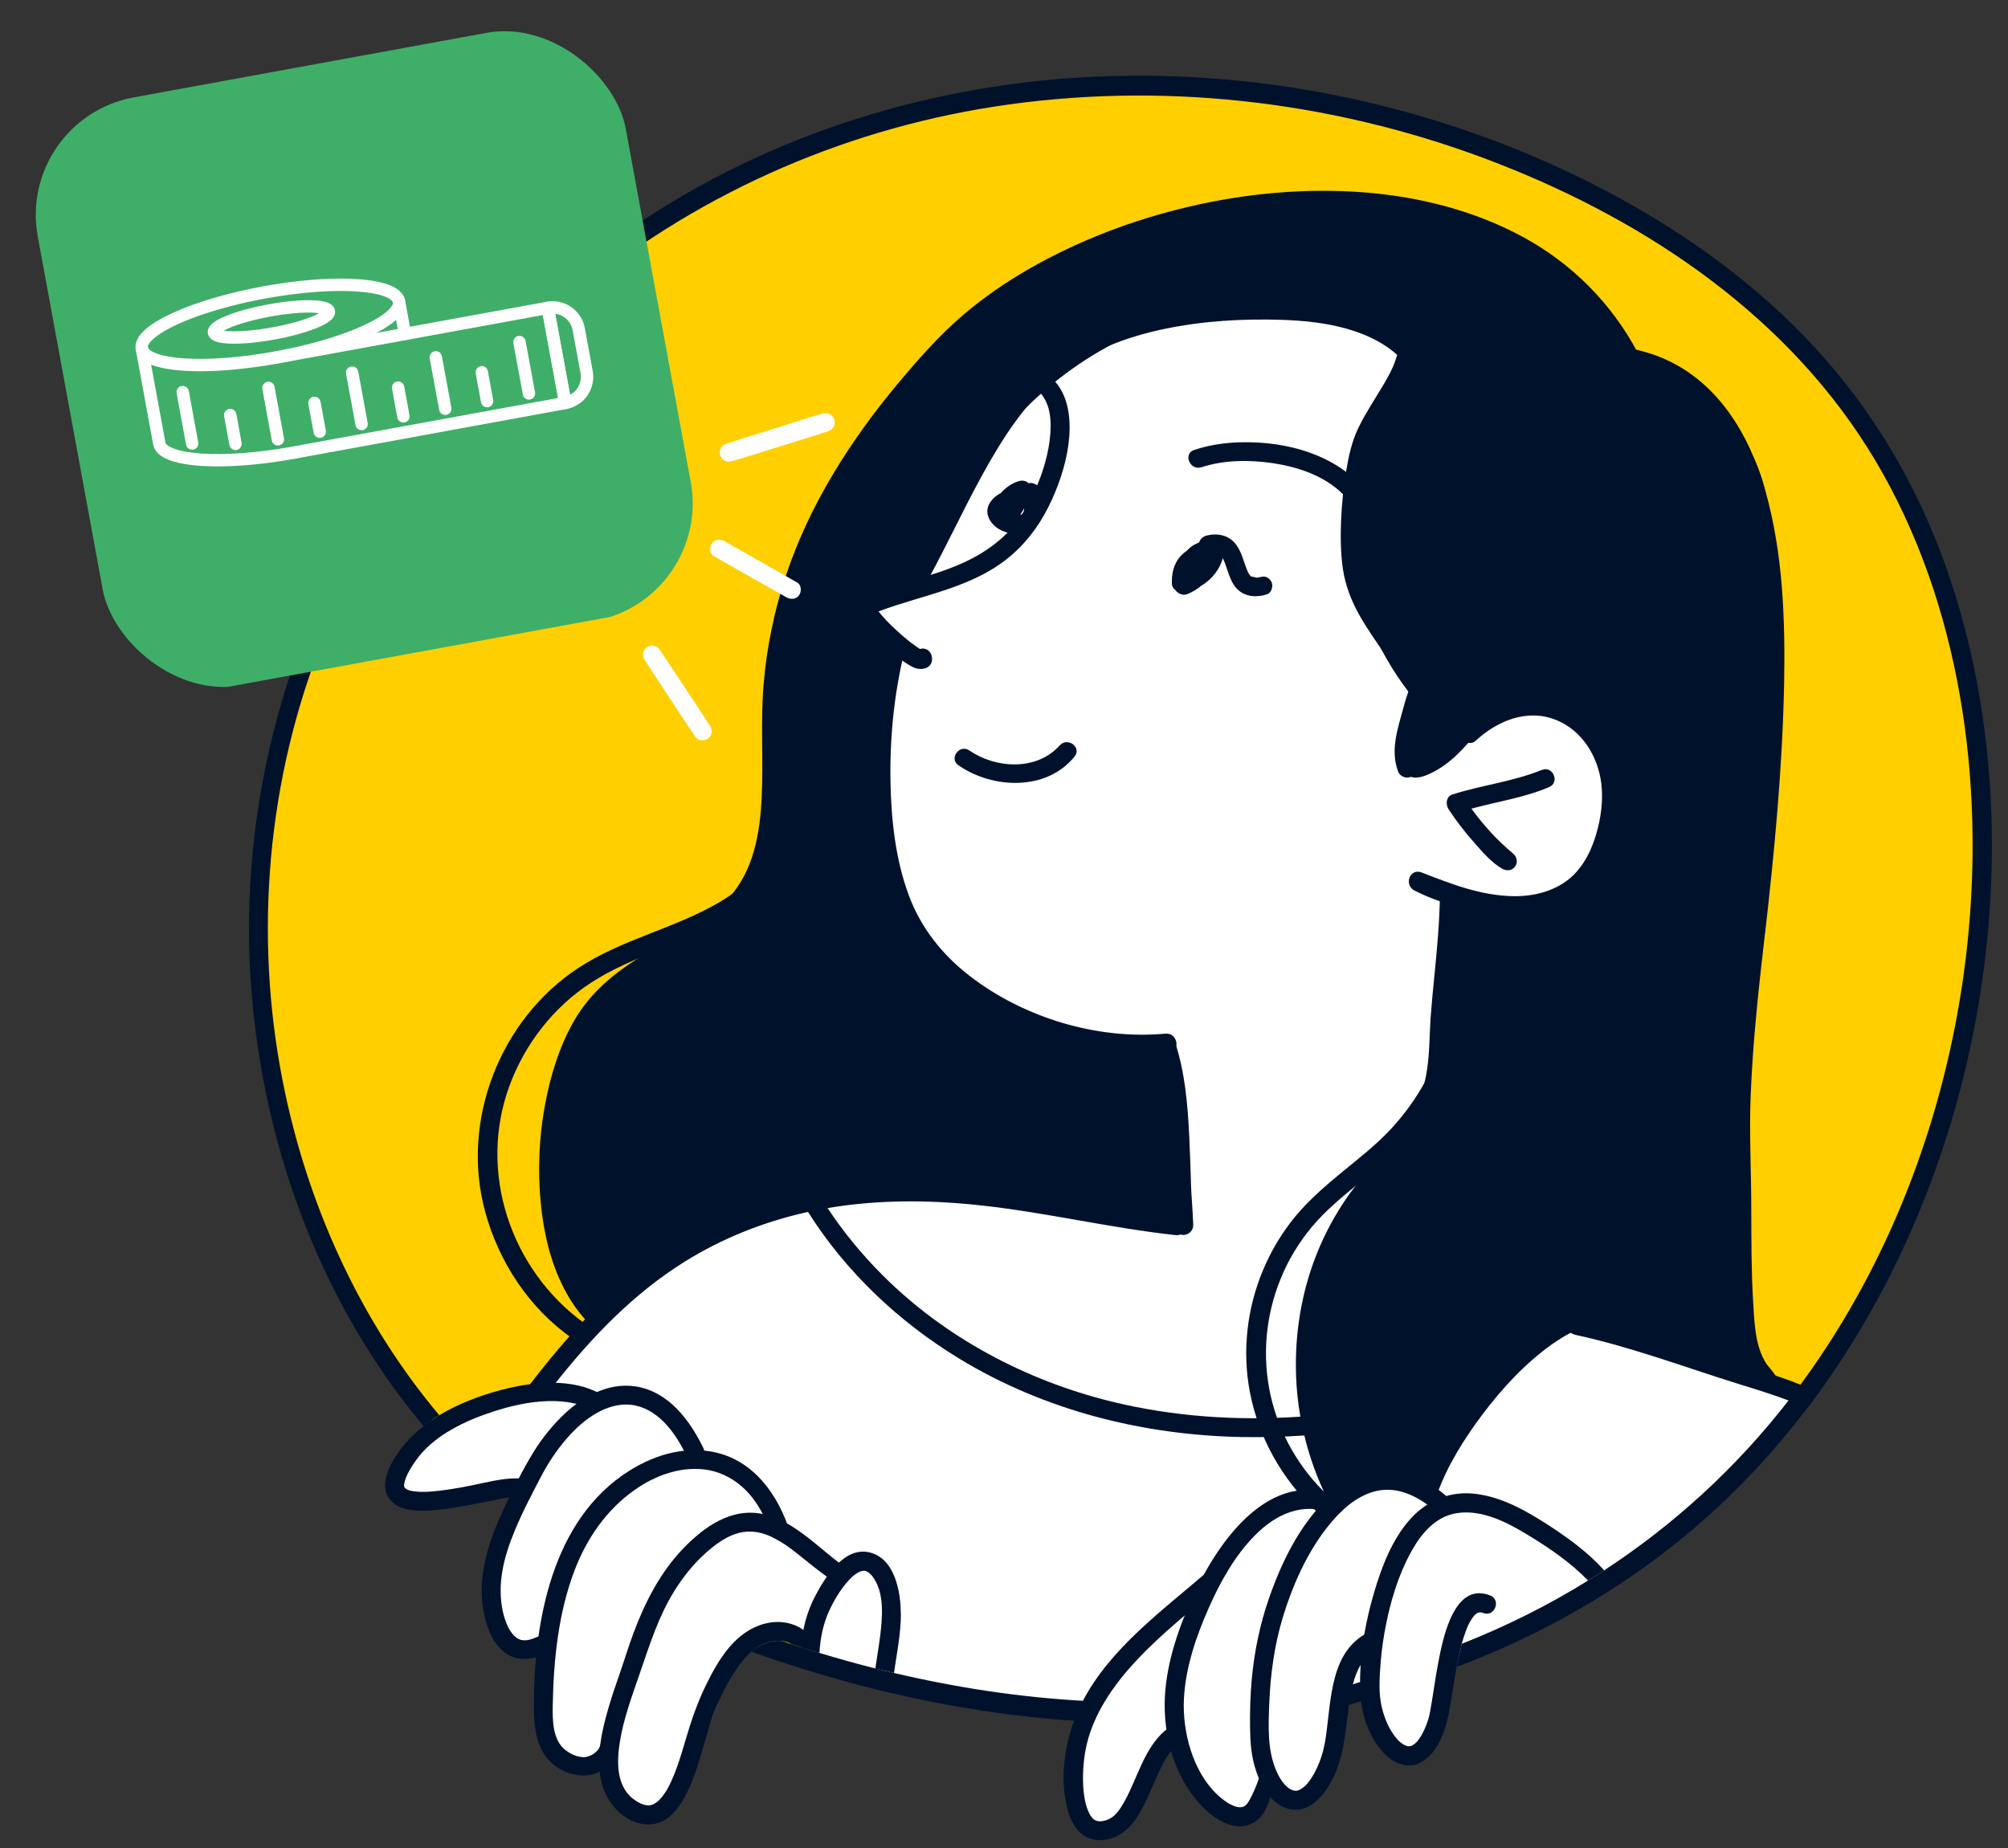 <svg width="88" height="81" viewBox="0 0 88 81" fill="none" xmlns="http://www.w3.org/2000/svg">
<rect x="0" y="0" width="88" height="81" fill="#333333" stroke="none"/>
<g clip-path="url(#clip0_2933_21270)">
<path d="M19.017 62.396C19.017 62.396 13.06 55.686 11.852 46.108C10.644 36.531 12.381 31.406 13.057 29.673C13.737 27.94 15.773 22.737 15.773 22.737C15.773 22.737 22.708 12.934 29.873 9.165C37.038 5.393 47.14 1.927 60.032 4.79C72.924 7.654 80.163 15.949 81.67 18.436C83.178 20.923 88.532 30.198 86.57 42.11C84.608 54.023 79.895 60.068 79.314 60.853C78.729 61.639 74.108 67.859 70.511 69.332C66.915 70.804 65.157 72.195 62.445 73.101C59.729 74.006 54.22 75.809 46.235 74.911C38.249 74.013 32.437 72.949 26.629 68.426C20.824 63.904 19.013 62.396 19.013 62.396H19.017Z" fill="#FFCF00"/>
<path d="M64.104 13.463C63.801 13.389 52.04 8.862 45.33 14.368C38.62 19.873 36.129 29.673 36.129 29.673L38.767 48.222C38.767 48.222 28.211 56.063 26.4 57.648C24.59 59.233 23.836 60.888 23.836 60.888L25.72 61.339C25.72 61.339 28.059 60.36 29.19 61.642C30.321 62.924 30.321 63.604 30.321 63.604C30.321 63.604 32.357 63.756 33.036 64.96C33.716 66.168 33.864 66.922 33.864 66.922L35.523 72.502L38.69 73.707L47.588 74.837C47.588 74.837 49.247 72.727 50.377 71.671C51.508 70.614 52.262 70.314 52.262 70.314C52.262 70.314 54.523 66.394 55.957 65.94C57.391 65.489 57.993 66.165 57.993 66.165C57.993 66.165 60.332 64.432 61.462 65.108C62.593 65.788 62.896 65.711 62.896 65.711C62.896 65.711 54.904 72.875 57.091 74.08C59.279 75.285 70.512 69.328 70.512 69.328C70.512 69.328 73.83 66.612 76.091 64.728C78.353 62.843 78.381 61.374 78.381 61.374C78.381 61.374 72.773 58.468 73.981 49.345C75.189 40.222 74.432 22.128 72.171 19.338C69.909 16.548 64.104 13.456 64.104 13.456V13.463Z" fill="white"/>
<path d="M45.951 16.457C45.539 16.136 45.078 16.767 45.469 17.101C45.691 17.291 45.856 17.57 45.944 17.873C46.046 18.232 46.057 18.619 46.032 18.989C45.969 19.866 45.705 20.719 45.349 21.518C45.007 22.283 44.563 22.984 43.94 23.551C43.137 24.283 42.172 24.741 41.15 25.079C40.005 25.46 38.825 25.728 37.709 26.203C37.49 26.295 37.406 26.541 37.483 26.756C37.603 27.091 37.867 27.383 38.103 27.64C38.42 27.985 38.762 28.306 39.118 28.609C39.4 28.848 39.699 29.091 40.033 29.25C40.343 29.398 40.844 29.324 40.847 28.887C40.847 28.662 40.72 28.454 40.481 28.426C40.428 28.419 40.372 28.426 40.315 28.443C40.263 28.408 40.206 28.376 40.157 28.338C39.886 28.151 39.636 27.94 39.392 27.721C39.135 27.489 38.91 27.274 38.677 27.01C38.617 26.939 38.558 26.869 38.501 26.798C40.516 26.038 42.735 25.756 44.401 24.269C45.145 23.604 45.684 22.811 46.096 21.906C46.49 21.043 46.786 20.092 46.86 19.141C46.934 18.172 46.768 17.087 45.955 16.453L45.951 16.457Z" fill="#00122B"/>
<path d="M62.175 15.315C60.889 13.934 58.959 13.403 57.135 13.237C55.356 13.079 53.51 13.156 51.749 13.438C49.952 13.723 48.174 14.266 46.634 15.248C45.007 16.284 43.82 17.876 42.848 19.514C41.678 21.483 40.787 23.596 39.656 25.587C39.551 25.777 39.547 26.009 39.737 26.15C39.896 26.27 40.192 26.259 40.301 26.069C41.284 24.361 42.09 22.564 43.038 20.835C43.915 19.236 44.954 17.594 46.395 16.442C47.737 15.368 49.392 14.755 51.062 14.41C52.749 14.061 54.482 13.963 56.201 14.019C58.033 14.079 60.196 14.417 61.51 15.826C61.664 15.992 61.907 16.048 62.098 15.9C62.263 15.77 62.327 15.477 62.172 15.312L62.175 15.315Z" fill="#00122B"/>
<path d="M60.286 22.603C60.064 21.42 59.032 20.571 57.997 20.085C56.852 19.546 55.552 19.349 54.295 19.387C53.629 19.408 52.967 19.511 52.333 19.722C51.829 19.891 52.153 20.641 52.653 20.479C53.639 20.155 54.749 20.148 55.774 20.299C56.82 20.454 57.902 20.807 58.705 21.518C59.103 21.87 59.339 22.307 59.504 22.825C59.645 23.269 60.371 23.061 60.286 22.607V22.603Z" fill="#00122B"/>
<path d="M53.383 23.776C52.922 23.618 52.421 23.737 52.073 24.076C52.051 24.097 52.03 24.121 52.009 24.142C51.907 24.209 51.816 24.29 51.731 24.382C51.428 24.713 51.34 25.171 51.358 25.604C51.361 25.699 51.442 25.819 51.516 25.872C51.654 26.045 51.865 26.111 52.041 26.038C52.259 25.95 52.46 25.826 52.64 25.675C53.172 25.361 53.566 24.819 53.64 24.199C53.661 24.026 53.552 23.832 53.383 23.773V23.776Z" fill="#00122B"/>
<path d="M53.461 24.287C53.461 24.287 53.468 24.308 53.5 24.322C53.482 24.305 53.471 24.294 53.461 24.287Z" fill="#00122B"/>
<path d="M55.746 25.569C55.696 25.386 55.499 25.231 55.302 25.277C55.228 25.294 55.154 25.312 55.076 25.319C54.83 25.27 54.816 25.259 54.805 25.248C54.777 25.21 54.749 25.171 54.721 25.132C54.71 25.111 54.699 25.09 54.689 25.069C54.664 25.016 54.643 24.963 54.622 24.91C54.449 24.459 54.347 23.928 53.928 23.628C53.625 23.413 53.245 23.385 52.889 23.47C52.685 23.519 52.505 23.699 52.547 23.924C52.586 24.121 52.783 24.315 53.002 24.266C53.076 24.248 53.15 24.234 53.227 24.227C53.287 24.227 53.315 24.227 53.343 24.234C53.459 24.273 53.453 24.276 53.431 24.269C53.516 24.343 53.53 24.361 53.544 24.382C53.593 24.481 53.643 24.572 53.681 24.674C53.847 25.118 53.953 25.664 54.375 25.946C54.721 26.175 55.129 26.171 55.513 26.052C55.707 25.992 55.791 25.749 55.742 25.569H55.746Z" fill="#00122B"/>
<path d="M54.937 25.316C54.937 25.316 54.937 25.308 54.898 25.308C54.92 25.312 54.93 25.316 54.937 25.316Z" fill="#00122B"/>
<path d="M53.565 24.417C53.578 24.445 53.586 24.463 53.565 24.417V24.417Z" fill="#00122B"/>
<path d="M55.038 25.323C55.038 25.323 54.995 25.315 54.984 25.323C55.013 25.323 55.023 25.323 55.038 25.323Z" fill="#00122B"/>
<path d="M53.35 24.234C53.374 24.248 53.396 24.252 53.403 24.252C53.389 24.248 53.371 24.241 53.357 24.234H53.353H53.35Z" fill="#00122B"/>
<path d="M45.935 21.899C45.878 21.765 45.822 21.634 45.737 21.515C45.632 21.367 45.477 21.265 45.311 21.194C45.234 21.163 45.153 21.159 45.075 21.18C44.952 21.06 44.797 21.043 44.635 21.092C44.343 21.184 44.068 21.37 43.867 21.606C43.645 21.723 43.455 21.881 43.339 22.114C43.166 22.466 43.339 22.839 43.613 23.072C43.842 23.265 44.177 23.382 44.476 23.396C44.857 23.413 45.237 23.297 45.473 22.984C45.6 22.818 45.663 22.631 45.685 22.438C45.91 22.335 46.019 22.103 45.928 21.895L45.935 21.899ZM44.871 22.402C44.857 22.441 44.85 22.459 44.839 22.476C44.804 22.519 44.793 22.529 44.779 22.54C44.758 22.55 44.741 22.561 44.719 22.568C44.741 22.501 44.797 22.427 44.846 22.346C44.86 22.325 44.871 22.3 44.882 22.279C44.882 22.321 44.874 22.364 44.867 22.406L44.871 22.402Z" fill="#00122B"/>
<path d="M46.439 32.67C45.446 33.79 43.646 33.695 42.484 32.892C42.057 32.596 41.571 33.241 42.001 33.54C43.498 34.583 45.865 34.678 47.091 33.16C47.422 32.748 46.781 32.286 46.439 32.674V32.67Z" fill="#00122B"/>
<path d="M51.076 45.302C48.078 45.584 44.837 44.597 42.467 42.751C41.29 41.836 40.364 40.67 39.839 39.268C39.247 37.686 39.057 35.953 39.026 34.276C38.99 32.374 39.177 30.441 39.628 28.588C39.733 28.148 38.959 27.947 38.846 28.394C38.416 30.116 38.208 31.888 38.191 33.664C38.173 35.499 38.339 37.355 38.892 39.113C39.378 40.663 40.273 41.984 41.491 43.058C42.735 44.153 44.249 44.956 45.817 45.485C47.543 46.062 49.385 46.337 51.199 46.165C51.756 46.112 51.632 45.252 51.076 45.305V45.302Z" fill="#00122B"/>
<path d="M52.194 51.829C52.17 51.145 52.152 50.459 52.117 49.775C52.05 48.412 51.934 47.028 51.511 45.724C51.444 45.513 51.166 45.425 50.976 45.506C50.757 45.598 50.69 45.83 50.757 46.041C51.159 47.299 51.236 48.662 51.296 49.972C51.328 50.656 51.346 51.339 51.37 52.019C51.391 52.6 51.381 53.209 51.479 53.784C51.571 54.319 52.311 54.185 52.293 53.667C52.272 53.055 52.212 52.442 52.191 51.829H52.194Z" fill="#00122B"/>
<path d="M51.544 54.136C48.624 53.822 45.761 53.118 42.837 52.815C40.65 52.586 38.441 52.579 36.271 52.949C36.116 52.974 35.968 53.002 35.813 53.033C35.679 53.058 35.545 53.086 35.408 53.118C33.502 53.537 31.66 54.266 30.005 55.298C27.779 56.686 25.979 58.56 24.358 60.6C24.14 60.871 23.928 61.145 23.721 61.424C23.316 61.452 22.91 61.522 22.52 61.614C22.756 61.294 22.995 60.973 23.238 60.659C23.784 59.948 24.348 59.254 24.943 58.581C26.496 56.82 28.236 55.281 30.29 54.132C31.745 53.319 33.319 52.72 34.943 52.336C35.221 52.269 35.496 52.209 35.774 52.16C35.982 52.118 36.194 52.082 36.401 52.047C41.516 51.237 46.595 52.561 51.632 53.315C52.157 53.393 52.066 54.189 51.537 54.132L51.544 54.136Z" fill="#00122B"/>
<path d="M71.048 34.59C70.981 33.082 70.185 31.642 68.836 30.923C67.244 30.081 65.395 30.648 64.159 31.835C64 31.987 63.94 32.219 64.088 32.406C64.215 32.568 64.497 32.628 64.659 32.477C65.617 31.589 66.927 31.046 68.192 31.554C69.322 32.005 70.03 33.135 70.178 34.35C70.266 35.083 70.161 35.851 69.953 36.559C69.773 37.168 69.513 37.732 69.094 38.208C68.424 38.972 67.364 39.296 66.332 39.278C64.902 39.257 63.616 38.75 62.302 38.239C61.781 38.038 61.513 38.785 61.992 39.032C62.619 39.356 63.31 39.588 63.986 39.775C64.652 39.958 65.335 40.096 66.025 40.124C67.287 40.177 68.6 39.891 69.527 38.979C70.654 37.869 71.122 36.129 71.052 34.579L71.048 34.59Z" fill="#00122B"/>
<path d="M67.567 33.745C66.306 34.259 64.943 34.407 63.65 34.822C63.372 34.91 63.347 35.256 63.481 35.464C63.819 35.981 64.2 36.474 64.612 36.936C64.964 37.334 65.355 37.799 65.82 38.067C66.01 38.179 66.25 38.176 66.394 37.986C66.531 37.799 66.482 37.556 66.313 37.411C65.616 36.834 65.013 36.168 64.485 35.442C65.623 35.132 66.796 34.963 67.888 34.498C68.374 34.294 68.057 33.547 67.571 33.748L67.567 33.745Z" fill="#00122B"/>
<path d="M63.904 39.292C63.907 40.617 63.763 41.934 63.64 43.252C63.576 43.931 63.513 44.611 63.481 45.295C63.453 45.837 63.446 46.38 63.369 46.922C63.263 47.69 63.044 48.444 62.682 49.127C62.312 49.828 61.829 50.448 61.308 51.043C60.702 51.737 60.079 52.399 59.571 53.171C59.078 53.91 58.684 54.71 58.374 55.541C57.602 57.627 57.447 59.87 57.845 62.023C57.898 62.297 57.958 62.569 58.025 62.84C58.198 63.516 58.419 64.178 58.698 64.819C58.863 64.756 59.057 64.784 59.163 64.929C59.205 64.981 59.23 65.048 59.237 65.133C59.261 65.376 59.254 65.619 59.254 65.862C59.029 66.024 58.818 66.218 58.627 66.419C58.557 66.376 58.497 66.317 58.451 66.232C58.353 66.056 58.258 65.876 58.169 65.693C57.733 64.809 57.391 63.875 57.162 62.917C57.095 62.646 57.035 62.371 56.989 62.097C56.884 61.498 56.82 60.892 56.799 60.283C56.736 58.447 57.039 56.602 57.729 54.897C58.071 54.051 58.511 53.238 59.029 52.487C59.557 51.723 60.202 51.068 60.804 50.363C61.283 49.803 61.741 49.208 62.055 48.539C62.393 47.813 62.551 47.042 62.611 46.249C62.654 45.693 62.66 45.133 62.699 44.572C62.742 43.974 62.801 43.375 62.861 42.776C62.978 41.589 63.09 40.402 63.104 39.211C63.104 38.989 63.351 38.831 63.552 38.856C63.788 38.88 63.907 39.085 63.907 39.303L63.904 39.292Z" fill="#00122B"/>
<path d="M64.003 31.532C63.312 32.015 62.678 32.582 61.96 33.023C61.921 32.403 62.175 31.733 62.337 31.166C62.432 30.835 62.682 30.427 62.552 30.074C62.499 29.93 62.397 29.799 62.312 29.669C62.147 29.416 61.999 29.148 61.837 28.891C61.467 28.295 61.048 27.732 60.667 27.147C60.304 26.587 59.973 25.992 59.794 25.347C59.617 24.71 59.589 24.016 59.596 23.357C59.603 22.631 59.66 21.902 59.758 21.18C59.846 20.546 59.938 19.898 60.192 19.306C60.762 17.968 61.956 16.816 62.083 15.315C62.125 14.805 61.354 14.713 61.291 15.224C61.217 15.83 60.914 16.386 60.604 16.904C60.245 17.51 59.85 18.098 59.54 18.732C59.244 19.341 59.103 19.989 58.994 20.655C58.878 21.367 58.804 22.085 58.772 22.808C58.744 23.515 58.751 24.234 58.853 24.939C58.955 25.643 59.216 26.316 59.561 26.936C59.913 27.563 60.329 28.144 60.731 28.739C61.079 29.25 61.379 29.789 61.72 30.307C61.639 30.546 61.569 30.779 61.505 31.011C61.259 31.934 60.914 32.885 61.276 33.826C61.354 34.026 61.629 34.146 61.826 34.047C62.805 33.561 63.626 32.829 64.496 32.184C64.926 31.867 64.422 31.23 63.992 31.532H64.003Z" fill="#00122B"/>
<path d="M71.749 15.414C70.632 13.315 68.903 11.56 66.754 10.391C64.62 9.232 62.207 8.619 59.762 8.429C57.212 8.235 54.627 8.471 52.147 9.049C49.66 9.63 47.265 10.539 45.07 11.8C44.07 12.378 43.115 13.033 42.242 13.776C41.164 14.692 40.23 15.759 39.332 16.833C37.24 19.345 35.472 22.135 34.45 25.203C33.932 26.76 33.601 28.369 33.464 29.997C33.323 31.656 33.464 33.318 33.379 34.981C33.302 36.538 33.027 38.169 31.918 39.38C30.949 40.441 29.543 41.071 28.307 41.797C27.018 42.554 25.905 43.449 25.165 44.727C24.503 45.879 24.115 47.165 23.879 48.454C23.622 49.853 23.562 51.293 23.696 52.709C23.82 53.998 24.115 55.312 24.721 56.478C24.985 56.989 25.313 57.479 25.715 57.901C26.102 58.306 26.814 57.785 26.422 57.377C25.619 56.535 25.151 55.45 24.876 54.354C24.552 53.051 24.46 51.702 24.545 50.367C24.697 47.884 25.355 45.027 27.469 43.386C28.62 42.491 29.98 41.903 31.195 41.092C31.794 40.694 32.358 40.233 32.809 39.683C33.309 39.074 33.658 38.355 33.873 37.612C34.33 36.034 34.302 34.389 34.281 32.765C34.26 31.127 34.341 29.5 34.654 27.883C35.246 24.843 36.609 21.997 38.42 19.44C39.382 18.08 40.459 16.795 41.601 15.569C42.309 14.808 43.133 14.111 44.021 13.484C45.944 12.12 48.131 11.11 50.4 10.395C52.746 9.655 55.225 9.232 57.698 9.2C60.076 9.169 62.482 9.5 64.687 10.359C66.818 11.187 68.699 12.522 70.048 14.315C70.386 14.762 70.685 15.234 70.953 15.72C71.207 16.185 71.996 15.875 71.746 15.4L71.749 15.414Z" fill="#00122B"/>
<path d="M77.353 40.92C77.768 37.274 78.117 33.632 78.188 29.962C78.24 27.137 78.138 24.255 77.37 21.518C76.662 19.01 75.225 16.619 72.7 15.629C72.372 15.498 72.034 15.403 71.692 15.322C71.252 15.217 71.055 15.988 71.498 16.097C72.728 16.404 73.82 17.038 74.644 17.964C75.482 18.908 76.028 20.042 76.423 21.24C77.282 23.864 77.398 26.717 77.367 29.458C77.325 33.023 77.011 36.566 76.606 40.106C76.335 42.459 76.06 44.812 75.933 47.176C75.87 48.38 75.845 49.589 75.873 50.793C75.884 51.184 75.905 51.572 75.916 51.963C75.916 52.012 75.916 52.061 75.916 52.111C75.916 52.149 75.916 52.174 75.916 52.199C75.916 52.333 75.916 52.47 75.916 52.604C75.923 53.946 75.912 55.288 75.968 56.626C75.997 57.267 76.035 57.908 76.127 58.546C76.19 58.986 76.264 59.465 76.483 59.86C76.588 60.05 76.719 60.194 76.916 60.293C77.12 60.395 77.821 60.853 77.899 60.656C78.004 60.392 77.525 59.952 77.398 59.751C76.909 58.979 76.884 57.944 76.831 57.059C76.75 55.728 76.754 54.393 76.75 53.058C76.75 51.381 76.655 49.712 76.722 48.035C76.814 45.65 77.078 43.28 77.349 40.913L77.353 40.92Z" fill="#00122B"/>
<path d="M79.711 61.033C79.545 61.265 79.376 61.491 79.2 61.716C78.932 61.593 78.658 61.48 78.383 61.382C77.668 61.11 76.928 60.885 76.21 60.663C73.825 59.92 71.482 59.032 69.038 58.504C68.826 58.454 68.657 58.292 68.682 58.056C68.703 57.852 68.915 57.662 69.129 57.701C70.609 57.989 72.057 58.43 73.49 58.891C74.621 59.254 75.748 59.638 76.886 59.99C77.566 60.205 78.246 60.423 78.908 60.688C79.045 60.74 79.182 60.797 79.316 60.853C79.447 60.91 79.577 60.966 79.711 61.029V61.033Z" fill="#00122B"/>
<path d="M69.627 57.25C68.264 57.591 67.084 58.507 66.094 59.472C64.978 60.564 63.998 61.808 63.202 63.153C62.818 63.801 62.47 64.478 62.213 65.186C62.033 65.682 62.801 65.985 62.98 65.485C63.431 64.235 64.153 63.083 64.946 62.023C65.816 60.864 66.82 59.772 68.003 58.926C68.567 58.525 69.173 58.201 69.839 58.011C70.272 57.887 70.068 57.133 69.624 57.243L69.627 57.25Z" fill="#00122B"/>
<path d="M48.41 74.591C48.237 74.876 48.086 75.168 47.959 75.471C47.663 75.454 47.37 75.439 47.078 75.418C44.387 75.242 41.71 74.827 39.079 74.21C38.8 74.147 38.529 74.08 38.254 74.013C37.469 73.812 36.691 73.601 35.916 73.368C35.637 73.287 35.359 73.203 35.081 73.115C34.397 72.9 33.721 72.674 33.045 72.435C33.002 72.421 32.967 72.4 32.935 72.379C33.143 72.199 33.383 72.055 33.661 71.977C33.855 71.921 34.073 71.9 34.278 71.924C34.419 71.974 34.559 72.019 34.697 72.065C34.838 72.111 34.979 72.157 35.116 72.199C35.355 72.273 35.595 72.35 35.834 72.421C35.863 72.431 35.898 72.438 35.926 72.449C36.736 72.696 37.55 72.921 38.371 73.129C38.642 73.199 38.913 73.263 39.188 73.326C41.914 73.967 44.69 74.39 47.473 74.545C47.786 74.566 48.103 74.58 48.417 74.591H48.41Z" fill="#00122B"/>
<path d="M34.269 71.924C34.065 71.9 33.846 71.924 33.653 71.977C33.374 72.058 33.139 72.199 32.927 72.379C32.578 72.125 32.945 71.463 33.42 71.632C33.702 71.73 33.984 71.829 34.269 71.924Z" fill="#6817FF"/>
<path d="M35.108 72.199C35.108 72.199 33.494 70.769 32.589 72.125C31.684 73.481 30.627 77.479 29.725 78.458C28.82 79.438 28.14 79.74 27.615 79.364C27.087 78.987 26.559 77.254 26.559 77.254C26.559 77.254 25.502 78.081 24.449 77.028C23.392 75.971 23.92 72.051 23.92 72.051C23.92 72.051 23.015 73.407 21.958 71.146C20.902 68.884 23.015 65.341 23.015 65.341C23.015 65.341 21.884 65.115 20.828 65.492C19.771 65.869 17.735 66.172 17.358 65.189C16.981 64.21 18.64 62.248 20.976 61.572C23.315 60.892 24.671 60.593 25.199 60.969C25.727 61.346 26.027 61.42 26.027 61.42C26.027 61.42 27.837 60.29 29.194 61.646C30.55 63.002 30.701 63.985 30.701 63.985C30.701 63.985 32.286 63.911 33.04 64.964C33.794 66.021 33.868 66.623 33.868 66.623L36.506 68.659L35.104 72.203L35.108 72.199Z" fill="white"/>
<path d="M36.268 69.127C36 68.934 35.739 68.733 35.479 68.525C35.137 68.257 34.771 67.94 34.376 67.676C34.204 67.563 34.028 67.458 33.848 67.373C33.439 67.18 33.006 67.074 32.548 67.151C31.882 67.264 31.312 67.711 30.829 68.155C30.329 68.62 29.906 69.163 29.547 69.74C28.857 70.853 28.469 72.09 28.047 73.319C27.705 74.319 27.328 75.316 27.162 76.362C27.021 77.257 27.011 78.332 27.814 78.891C27.916 78.962 27.948 78.983 28.05 79.032C28.089 79.05 28.131 79.068 28.17 79.082C28.184 79.085 28.244 79.103 28.254 79.106C28.29 79.114 28.325 79.117 28.36 79.124C28.378 79.124 28.427 79.124 28.441 79.124C28.466 79.124 28.49 79.117 28.515 79.117C28.589 79.096 28.628 79.078 28.666 79.061C28.762 79.004 28.818 78.959 28.874 78.909C28.945 78.835 28.976 78.8 29.005 78.765C29.054 78.701 29.103 78.634 29.149 78.567C29.265 78.391 29.311 78.303 29.406 78.096C29.494 77.905 29.572 77.708 29.646 77.511C29.801 77.088 29.927 76.658 30.054 76.229C30.304 75.376 30.579 74.577 30.977 73.777C31.527 72.664 32.259 71.48 33.541 71.156C34.559 70.899 35.63 71.385 35.835 72.421C35.595 72.35 35.355 72.273 35.116 72.199C34.975 72.157 34.834 72.111 34.697 72.065C34.577 71.988 34.433 71.945 34.278 71.924C34.073 71.9 33.855 71.924 33.661 71.977C33.383 72.058 33.147 72.199 32.936 72.379C32.731 72.555 32.552 72.766 32.393 72.988C31.784 73.833 31.329 74.848 31.03 75.848C30.78 76.694 30.569 77.553 30.206 78.36C29.892 79.054 29.385 79.892 28.54 79.959C27.539 80.04 26.655 79.159 26.398 78.257C26.342 78.06 26.303 77.856 26.282 77.652C26.236 77.243 26.254 76.824 26.314 76.408C26.384 75.88 26.521 75.355 26.666 74.858C26.817 74.33 27 73.809 27.18 73.287C27.374 72.727 27.543 72.164 27.751 71.607C28.251 70.255 28.924 68.93 29.931 67.88C30.857 66.912 32.055 66.066 33.436 66.359C33.485 66.366 33.531 66.38 33.577 66.391C33.901 66.475 34.211 66.612 34.503 66.778C35.32 67.236 36.039 67.937 36.761 68.486C37.173 68.8 36.698 69.434 36.278 69.131L36.268 69.127Z" fill="#00122B"/>
<path d="M39.483 70.727C39.48 71.6 39.304 72.463 39.177 73.326C38.906 73.263 38.631 73.196 38.36 73.129C38.458 72.463 38.582 71.801 38.631 71.128C38.666 70.67 38.67 70.191 38.547 69.74C38.458 69.416 38.233 68.937 37.916 68.849C37.913 68.853 37.86 68.849 37.846 68.842C37.835 68.846 37.761 68.856 37.736 68.863C37.736 68.863 37.595 68.927 37.592 68.927C37.405 69.036 37.25 69.194 37.113 69.356C36.806 69.719 36.556 70.131 36.355 70.561C36.07 71.17 35.95 71.804 35.912 72.445C35.641 72.365 35.369 72.28 35.102 72.195C35.169 71.421 35.348 70.663 35.732 69.941C36.155 69.141 36.965 67.817 38.053 68.028C39.205 68.25 39.48 69.758 39.476 70.727H39.483Z" fill="#00122B"/>
<path d="M34.408 67.669C34.207 67.563 34.031 67.461 33.848 67.373C33.735 67.025 33.598 66.679 33.425 66.355C33.221 65.961 32.967 65.591 32.647 65.277C32.213 64.851 31.65 64.545 31.076 64.436C29.924 64.224 28.751 64.633 27.793 65.316C26.567 66.186 25.711 67.437 25.179 68.828C24.468 70.702 24.263 72.738 24.224 74.728C24.21 75.408 24.221 76.285 24.791 76.711C25.017 76.884 25.306 77.014 25.595 77.014C25.831 77.014 26.211 76.806 26.292 76.531C26.331 76.405 26.43 76.222 26.556 76.193C26.641 76.169 26.475 76.387 26.556 76.415C26.778 76.5 26.845 76.732 26.789 76.944C26.694 77.285 26.507 77.511 26.271 77.648C25.774 77.937 25.056 77.828 24.52 77.521C23.559 76.968 23.404 75.897 23.397 74.876C23.383 71.139 24.168 66.595 27.595 64.45C28.79 63.703 30.227 63.312 31.611 63.724C33.052 64.154 33.985 65.418 34.492 66.774C34.538 66.894 34.58 67.017 34.619 67.137C34.686 67.345 34.619 67.574 34.404 67.666L34.408 67.669Z" fill="#00122B"/>
<path d="M30.85 63.52C30.255 62.273 29.318 60.994 27.86 60.765C26.623 60.571 25.443 61.262 24.598 62.104C24.07 62.629 23.619 63.224 23.245 63.868C22.766 64.689 22.333 65.552 21.945 66.419C21.347 67.764 20.906 69.226 21.206 70.702C21.329 71.308 21.555 71.938 22.03 72.357C22.548 72.815 23.259 72.791 23.851 72.498C24.32 72.266 24.017 71.53 23.534 71.748C23.33 71.84 23.111 71.91 22.928 71.889C22.816 71.878 22.837 71.882 22.717 71.829C22.692 71.819 22.682 71.815 22.678 71.811C22.618 71.766 22.579 71.734 22.544 71.702C22.534 71.692 22.488 71.646 22.477 71.632C22.446 71.593 22.414 71.554 22.386 71.512C22.315 71.413 22.305 71.385 22.248 71.269C22.153 71.061 22.09 70.864 22.041 70.653C21.773 69.434 22.072 68.261 22.555 67.095C22.896 66.267 23.316 65.471 23.731 64.678C24.038 64.097 24.404 63.548 24.834 63.051C25.482 62.304 26.391 61.579 27.409 61.558C27.891 61.547 28.377 61.734 28.779 62.047C29.371 62.505 29.779 63.167 30.1 63.833C30.325 64.302 31.069 63.988 30.843 63.52H30.85Z" fill="#00122B"/>
<path d="M26.474 61.561C26.4 61.748 26.15 61.885 25.956 61.787C25.283 61.445 24.501 61.364 23.72 61.424C23.314 61.452 22.909 61.522 22.518 61.614C22.215 61.684 21.923 61.769 21.648 61.857C21.035 62.054 20.384 62.312 19.792 62.653C19.549 62.791 19.313 62.942 19.095 63.118C18.799 63.343 18.535 63.601 18.316 63.889C18.143 64.118 17.971 64.376 17.865 64.597C17.816 64.696 17.777 64.798 17.742 64.904C17.717 65.003 17.717 65.045 17.707 65.087C17.71 65.133 17.717 65.161 17.721 65.182C17.777 65.242 17.802 65.263 17.823 65.277C17.872 65.295 17.907 65.305 17.939 65.32C17.957 65.327 17.971 65.33 17.988 65.334C18.027 65.341 18.062 65.351 18.101 65.355C18.189 65.369 18.281 65.376 18.372 65.383C18.425 65.383 18.475 65.386 18.524 65.386H18.598C18.707 65.386 18.813 65.379 18.922 65.369C19.387 65.334 19.848 65.256 20.306 65.175C20.521 65.136 20.739 65.087 20.958 65.041C21.025 65.027 21.092 65.013 21.159 64.999C21.423 64.943 21.691 64.886 21.958 64.848C22.198 64.812 22.437 64.791 22.677 64.795C23.138 64.795 23.145 65.584 22.687 65.598C22.279 65.612 21.87 65.707 21.472 65.785C20.912 65.897 20.355 66.01 19.792 66.098C19.299 66.172 18.802 66.228 18.309 66.207C17.932 66.19 17.509 66.119 17.221 65.862C16.358 65.101 17.333 63.71 17.907 63.1C18.108 62.886 18.327 62.688 18.559 62.509C18.777 62.336 19.006 62.178 19.246 62.03C20.077 61.526 21.014 61.174 21.934 60.927C22.346 60.818 22.786 60.723 23.233 60.666C23.607 60.617 23.984 60.596 24.357 60.607C25.019 60.624 25.671 60.755 26.245 61.054C26.439 61.153 26.558 61.353 26.471 61.572L26.474 61.561Z" fill="#00122B"/>
<path d="M86.176 46.675C84.968 51.832 82.788 56.785 79.713 61.033C79.547 61.265 79.378 61.491 79.202 61.716C78.311 62.889 77.349 64.009 76.313 65.055C72.763 68.662 68.466 71.322 63.837 73.058C63.9 72.71 63.974 72.368 64.062 72.044C65.986 71.287 67.838 70.364 69.593 69.275C69.832 69.131 70.068 68.979 70.304 68.824C73.351 66.831 76.088 64.337 78.381 61.382C78.557 61.156 78.733 60.924 78.906 60.688C78.924 60.666 78.934 60.649 78.948 60.631C82.999 55.101 85.461 48.363 86.208 41.48C86.993 34.231 85.909 26.474 82.207 20.218C78.483 13.931 72.249 9.753 65.718 7.193C58.913 4.523 51.449 3.575 44.21 4.579C37.394 5.523 30.888 8.285 25.453 12.712C20.395 16.834 16.32 22.314 13.949 28.542C11.596 34.738 11.12 41.586 12.529 48.06C13.646 53.206 15.925 58.071 19.25 62.026C19.011 62.171 18.782 62.329 18.563 62.505C18.412 62.326 18.264 62.142 18.116 61.959C13.963 56.767 11.547 50.152 11.018 43.417C10.483 36.601 11.987 29.771 15.206 23.794C18.433 17.813 23.216 12.758 28.852 9.221C35.069 5.315 42.287 3.385 49.501 3.318C56.919 3.251 64.394 5.09 70.949 8.668C74.101 10.391 77.071 12.557 79.543 15.238C82.062 17.968 83.982 21.205 85.25 24.755C87.723 31.68 87.853 39.507 86.176 46.675Z" fill="#00122B"/>
<path d="M64.067 72.047C63.979 72.371 63.905 72.713 63.842 73.062C63.546 73.175 63.247 73.28 62.947 73.386C62.979 73.206 63.011 73.023 63.046 72.84C63.071 72.713 63.099 72.562 63.134 72.4C63.447 72.287 63.761 72.171 64.067 72.051V72.047Z" fill="#6817FF"/>
<path d="M58.38 66.317C58.38 66.317 56.717 64.886 55.284 66.317C53.85 67.75 52.568 70.011 52.568 70.011C52.568 70.011 49.93 71.142 48.647 73.404C47.365 75.665 46.309 79.585 47.968 80.191C49.627 80.794 49.852 78.458 50.155 78.004C50.458 77.553 51.437 75.816 51.437 75.816C51.437 75.816 52.494 79.737 54.301 79.663C56.111 79.589 55.506 77.93 55.506 77.93C55.506 77.93 56.108 79.438 57.091 78.909C58.07 78.381 58.598 77.099 58.75 75.668C58.901 74.235 59.254 72.84 59.43 72.653C59.606 72.467 59.88 72.202 59.88 72.202C59.88 72.202 59.954 77.18 61.614 77.028C63.273 76.877 63.047 74.689 63.273 73.636C63.498 72.579 63.498 70.621 64.329 70.395C65.157 70.17 65.611 70.395 65.611 70.395L67.647 67.303C67.647 67.303 65.763 65.492 64.407 65.718C63.051 65.943 62.956 66.271 62.956 66.271C62.956 66.271 62.452 64.555 60.483 64.964C58.514 65.373 58.376 66.32 58.376 66.32L58.38 66.317Z" fill="white"/>
<path d="M70.308 68.825C70.072 68.979 69.836 69.131 69.597 69.275C68.853 68.504 67.938 67.873 67.032 67.32C66.103 66.75 64.982 66.147 63.855 66.317C62.946 66.454 62.323 67.165 61.89 67.93C61.263 69.036 60.893 70.314 60.675 71.558C60.576 72.114 60.512 72.674 60.481 73.238C60.47 73.389 60.463 73.537 60.46 73.689C60.456 73.84 60.456 73.995 60.463 74.147C60.481 74.467 60.53 74.784 60.629 75.091C60.755 75.492 60.928 75.866 61.196 76.183C61.277 76.281 61.298 76.306 61.372 76.362C61.407 76.387 61.439 76.412 61.471 76.436C61.478 76.44 61.52 76.465 61.534 76.475C61.576 76.493 61.65 76.517 61.664 76.528C61.682 76.531 61.703 76.535 61.721 76.535C61.781 76.535 61.805 76.531 61.826 76.528C61.861 76.517 61.89 76.503 61.914 76.489C61.925 76.482 61.981 76.444 61.981 76.44C62.017 76.412 62.055 76.384 62.087 76.348C62.178 76.253 62.309 76.045 62.383 75.89C62.478 75.693 62.559 75.482 62.619 75.267C62.626 75.239 62.644 75.165 62.647 75.147C62.658 75.094 62.668 75.041 62.679 74.985C62.777 74.453 62.851 73.914 62.939 73.379C62.971 73.199 63.003 73.016 63.038 72.833C63.063 72.706 63.091 72.555 63.126 72.393C63.373 71.237 63.915 69.381 65.306 69.927C65.803 70.121 65.5 70.889 65.007 70.698C65 70.695 64.954 70.681 64.933 70.674C64.915 70.674 64.891 70.667 64.884 70.667C64.849 70.667 64.835 70.667 64.82 70.67C64.82 70.677 64.739 70.705 64.725 70.705C64.711 70.716 64.697 70.727 64.69 70.734C64.669 70.751 64.648 70.769 64.627 70.786C64.581 70.843 64.56 70.871 64.539 70.896C64.5 70.948 64.468 71.005 64.433 71.058C64.426 71.075 64.405 71.114 64.394 71.128C64.376 71.163 64.359 71.199 64.341 71.237C64.303 71.322 64.271 71.406 64.239 71.491C64.172 71.671 64.112 71.854 64.063 72.037C63.971 72.368 63.898 72.71 63.834 73.058C63.75 73.516 63.679 73.985 63.609 74.436C63.482 75.228 63.344 76.01 62.876 76.686C62.629 77.042 62.26 77.345 61.816 77.373C61.368 77.402 60.984 77.173 60.681 76.87C60.044 76.232 59.695 75.256 59.625 74.362C59.618 74.316 59.618 74.274 59.614 74.228C59.604 73.974 59.6 73.721 59.607 73.467C59.635 72.238 59.868 70.994 60.209 69.832C60.541 68.691 61.009 67.454 61.823 66.559C62.577 65.732 63.587 65.33 64.704 65.478C65.845 65.626 66.892 66.221 67.843 66.834C68.713 67.398 69.604 68.043 70.301 68.825H70.308Z" fill="#00122B"/>
<path d="M62.956 66.267C62.276 65.679 61.431 65.189 60.515 65.313C60.057 65.376 59.631 65.577 59.247 65.855C59.022 66.017 58.81 66.211 58.62 66.412L58.546 66.489C57.419 67.722 56.693 69.328 56.211 70.913C55.848 72.118 55.679 73.375 55.626 74.633C55.587 75.63 55.531 76.701 55.943 77.634C56.073 77.93 56.253 78.205 56.471 78.367C56.496 78.388 56.524 78.402 56.549 78.419C56.566 78.427 56.605 78.448 56.612 78.448C56.637 78.458 56.665 78.469 56.69 78.476C56.795 78.497 56.869 78.487 56.957 78.444C57.056 78.395 57.179 78.3 57.282 78.187C57.437 78 57.563 77.796 57.669 77.581C57.856 77.201 57.983 76.81 58.06 76.394C58.345 74.823 58.204 72.586 59.782 71.646C59.976 71.53 60.212 71.526 60.364 71.72C60.487 71.878 60.48 72.185 60.29 72.298C59.434 72.808 59.243 73.858 59.113 74.781C58.962 75.862 58.909 76.965 58.409 77.955C58.028 78.701 57.331 79.575 56.38 79.254C55.608 78.994 55.182 78.117 54.978 77.391C54.83 76.852 54.791 76.324 54.784 75.767C54.773 75.041 54.791 74.319 54.858 73.597C54.971 72.382 55.217 71.181 55.619 70.033C56.161 68.476 56.954 66.845 58.162 65.686C58.275 65.573 58.395 65.468 58.514 65.369C58.715 65.203 58.93 65.052 59.155 64.925C59.666 64.636 60.23 64.464 60.825 64.467C61.815 64.467 62.713 64.978 63.439 65.619C63.83 65.961 63.351 66.612 62.953 66.271L62.956 66.267Z" fill="#00122B"/>
<path d="M58.674 65.566C55.645 64.34 53.426 67.511 52.323 69.874C51.679 71.262 51.136 72.805 51.052 74.344C50.956 76.098 51.499 78.05 52.799 79.286C53.25 79.716 53.894 80.135 54.549 80.026C55.398 79.881 55.694 78.948 55.761 78.205C55.807 77.683 55.275 77.261 55.205 77.782C55.166 78.071 54.842 78.779 54.708 78.98C54.68 79.022 54.651 79.061 54.62 79.096C54.609 79.103 54.556 79.149 54.542 79.159C54.521 79.17 54.5 79.184 54.479 79.187C54.43 79.198 54.405 79.205 54.38 79.209C54.342 79.209 54.324 79.209 54.31 79.209C54.268 79.201 54.225 79.198 54.179 79.187C54.169 79.184 54.095 79.159 54.077 79.152C54.017 79.127 53.958 79.103 53.898 79.071C53.887 79.064 53.799 79.015 53.792 79.008C53.739 78.973 53.69 78.937 53.641 78.902C53.528 78.821 53.422 78.73 53.324 78.634C52.277 77.634 51.809 75.901 51.886 74.439C51.96 73.065 52.422 71.72 52.975 70.469C53.482 69.321 54.127 68.162 55.018 67.271C55.941 66.345 57.103 65.83 58.382 66.32C58.864 66.507 59.16 65.763 58.674 65.57V65.566Z" fill="#00122B"/>
<path d="M47.695 76.197C47.529 76.76 47.466 77.349 47.462 77.937C47.462 78.36 47.505 78.891 47.656 79.293C47.695 79.392 47.755 79.519 47.779 79.557C47.807 79.596 47.836 79.635 47.867 79.674C47.885 79.695 47.892 79.702 47.892 79.709C47.941 79.74 47.962 79.758 47.99 79.776C48.015 79.786 48.075 79.804 48.089 79.811C48.188 79.832 48.23 79.829 48.332 79.811C48.801 79.737 49.044 79.378 49.283 78.948C49.85 77.933 50.129 76.669 51.027 75.876C51.425 75.524 51.929 76.179 51.531 76.528C51.076 76.93 50.798 77.648 50.541 78.226C50.255 78.863 49.977 79.564 49.488 80.075C49.072 80.512 48.434 80.769 47.832 80.6C47.314 80.456 46.994 79.976 46.839 79.487C46.462 78.3 46.589 76.898 46.962 75.732C46.994 75.63 47.029 75.528 47.068 75.429C47.18 75.126 47.307 74.834 47.455 74.552C48.653 72.252 50.921 70.603 52.844 68.944C53.239 68.603 53.729 69.24 53.341 69.582C52.165 70.617 50.921 71.586 49.847 72.731C49.304 73.305 48.808 73.921 48.403 74.598C48.23 74.883 48.079 75.175 47.952 75.478C47.85 75.714 47.762 75.954 47.691 76.2L47.695 76.197Z" fill="#00122B"/>
<path d="M60.127 74.002C60.102 73.918 60.056 73.837 59.982 73.784C59.894 73.724 59.788 73.692 59.679 73.707C59.591 73.721 59.503 73.752 59.419 73.781C59.366 73.798 59.313 73.816 59.26 73.83C59.151 73.865 59.042 73.9 58.929 73.936C58.876 73.957 58.834 73.985 58.799 74.027C58.756 74.062 58.725 74.108 58.707 74.161C58.672 74.252 58.668 74.379 58.711 74.471C58.756 74.57 58.834 74.658 58.94 74.693L59.042 74.717C59.112 74.725 59.182 74.717 59.246 74.689C59.355 74.654 59.461 74.622 59.57 74.587C59.623 74.57 59.676 74.555 59.728 74.538C59.781 74.52 59.841 74.506 59.891 74.481C59.986 74.432 60.074 74.358 60.112 74.256C60.12 74.221 60.13 74.189 60.137 74.154C60.144 74.101 60.137 74.048 60.123 73.999L60.127 74.002Z" fill="#00122B"/>
<path d="M58.023 62.84C57.734 62.868 57.449 62.893 57.16 62.914C56.251 62.977 55.342 62.998 54.433 62.984C50.087 62.903 45.765 61.815 42.038 59.546C39.389 57.933 37.068 55.746 35.412 53.118C35.25 52.864 35.095 52.604 34.947 52.34C35.225 52.273 35.5 52.213 35.779 52.163C35.937 52.431 36.099 52.692 36.272 52.952C36.969 54.009 37.783 54.995 38.678 55.89C41.411 58.623 44.955 60.501 48.695 61.424C51.415 62.093 54.208 62.276 56.987 62.09C57.272 62.072 57.558 62.047 57.843 62.019C57.896 62.294 57.956 62.565 58.023 62.836V62.84Z" fill="#00122B"/>
<path d="M65.01 31.786C64.407 32.466 63.879 33.22 62.974 33.748C62.068 34.276 61.617 34.125 61.617 33.674C61.617 33.223 61.741 30.324 61.741 30.324C61.741 30.324 58.451 26.436 59.434 21.761C60.416 17.087 61.544 15.354 61.544 15.354C61.544 15.354 55.964 11.508 49.102 14.903C42.241 18.295 40.131 25.759 40.131 25.759C40.131 25.759 37.869 26.136 38.021 26.513C38.172 26.89 39.377 28.398 39.377 28.398C39.377 28.398 36.813 39.786 42.995 43.78C47.894 46.947 50.98 45.513 50.98 45.513C50.98 45.513 51.593 48.454 51.667 50.638C51.741 52.826 51.818 53.731 51.818 53.731C51.818 53.731 40.93 51.705 36.813 52.375C30.782 53.354 26.407 57.651 26.407 57.651C26.407 57.651 24.069 56.218 24.22 52.826C24.371 49.434 23.917 45.587 26.936 43.326C29.954 41.064 33.118 40.839 33.723 36.087C34.326 31.335 33.121 30.356 34.551 26.509C35.985 22.663 38.549 17.915 41.413 15.125C44.277 12.335 51.138 8.415 58.303 8.792C65.468 9.169 68.557 11.733 69.388 12.79C70.216 13.846 71.498 15.579 71.498 15.579C71.498 15.579 77.151 17.312 77.528 22.667C77.905 28.021 78.282 28.32 77.68 33.9C77.077 39.479 76.095 47.774 76.246 50.712C76.398 53.653 76.211 57.718 76.549 58.856C76.887 59.994 77.528 60.589 77.528 60.589L69.131 57.701C69.131 57.701 65.615 59.909 64.411 61.871C63.206 63.833 62.6 65.415 62.6 65.415C62.6 65.415 61.251 64.404 59.885 64.886L58.521 65.369C58.521 65.369 55.964 59.606 57.926 55.534C59.888 51.462 62.826 49.729 63.055 46.108C63.28 42.491 63.555 38.845 63.555 38.845C63.555 38.845 65.996 40.754 68.56 39.247C71.124 37.739 70.822 33.216 69.994 32.233C69.166 31.251 67.958 30.5 66.901 30.877C65.844 31.254 65.017 31.783 65.017 31.783L65.01 31.786Z" fill="#00122B"/>
<path d="M36.548 18.35C36.453 18.128 36.228 18.075 36.02 18.135C35.309 18.339 34.608 18.572 33.903 18.794C33.199 19.016 32.491 19.227 31.79 19.463C31.582 19.533 31.494 19.801 31.575 19.991C31.666 20.213 31.892 20.266 32.103 20.206C32.815 20.002 33.516 19.769 34.224 19.551C34.928 19.329 35.64 19.121 36.337 18.882C36.545 18.811 36.633 18.544 36.552 18.353L36.548 18.35Z" fill="white"/>
<path d="M34.935 25.532C33.882 24.926 32.822 24.327 31.765 23.729C31.575 23.623 31.342 23.619 31.201 23.81C31.082 23.968 31.092 24.264 31.282 24.373C32.339 24.976 33.392 25.581 34.453 26.173C34.643 26.279 34.875 26.282 35.016 26.092C35.136 25.934 35.125 25.638 34.935 25.529V25.532Z" fill="white"/>
<path d="M31.108 31.802C30.382 30.678 29.636 29.565 28.896 28.452C28.776 28.273 28.494 28.255 28.332 28.382C28.149 28.523 28.142 28.762 28.262 28.945C28.998 30.065 29.727 31.186 30.474 32.295C30.594 32.475 30.875 32.492 31.038 32.366C31.221 32.221 31.228 31.985 31.108 31.802Z" fill="white"/>
<path d="M35.193 34.784C35.112 34.273 34.32 34.386 34.397 34.9C34.7 36.887 33.126 38.605 31.53 39.542C29.561 40.698 27.261 41.163 25.341 42.427C21.91 44.685 20.184 49.113 21.255 53.083C21.85 55.298 23.189 57.341 25.084 58.662C25.531 58.972 26.035 58.306 25.591 57.982C22.365 55.633 20.934 51.35 22.333 47.574C23.009 45.745 24.256 44.143 25.894 43.075C27.786 41.843 30.054 41.374 31.995 40.226C33.862 39.12 35.56 37.084 35.197 34.784H35.193Z" fill="#00122B"/>
<path d="M64.547 42.086C64.54 41.867 64.29 41.716 64.093 41.744C63.857 41.779 63.748 41.984 63.751 42.198C63.786 43.977 63.328 45.756 62.497 47.327C62.088 48.099 61.571 48.813 60.982 49.455C60.341 50.152 59.587 50.737 58.855 51.339C58.108 51.952 57.372 52.583 56.755 53.329C56.181 54.027 55.709 54.816 55.361 55.647C54.649 57.327 54.431 59.219 54.776 61.015C55.16 63.012 56.181 64.837 57.668 66.221C57.837 66.38 58.14 66.306 58.27 66.133C58.422 65.929 58.355 65.689 58.182 65.531C56.942 64.376 56.054 62.815 55.685 61.163C55.301 59.448 55.463 57.658 56.129 56.035C56.463 55.214 56.925 54.453 57.492 53.773C58.084 53.065 58.798 52.477 59.51 51.892C60.246 51.29 60.982 50.684 61.63 49.983C62.229 49.335 62.737 48.609 63.163 47.838C64.135 46.077 64.607 44.09 64.554 42.082L64.547 42.086Z" fill="#00122B"/>
</g>
<g clip-path="url(#clip1_2933_21270)">
<rect width="26.19" height="26.19" rx="5.238" transform="matrix(0.984 -0.18 0.181 0.984 0.707 5.211)" fill="#3FAE69"/>
<path d="M7.876 20.296C7.497 20.212 7.194 20.101 6.972 19.913C6.846 19.807 6.746 19.662 6.715 19.49L5.949 15.32C5.922 15.173 6.02 15.031 6.167 15.005C6.315 14.977 6.456 15.075 6.483 15.222L7.249 19.393C7.254 19.418 7.268 19.451 7.326 19.503C7.384 19.552 7.484 19.61 7.622 19.662C7.898 19.766 8.319 19.844 8.835 19.878C9.87 19.948 11.292 19.852 12.829 19.571C12.977 19.544 13.118 19.641 13.145 19.788C13.172 19.936 13.074 20.077 12.927 20.104C10.858 20.48 9.005 20.539 7.876 20.297L7.876 20.296Z" fill="white"/>
<path d="M17.48 14.685L17.219 13.259C17.192 13.112 17.289 12.971 17.437 12.944C17.584 12.917 17.726 13.014 17.753 13.162L18.015 14.587C18.042 14.735 17.944 14.876 17.797 14.903C17.649 14.93 17.508 14.832 17.48 14.685Z" fill="white"/>
<path d="M7.11 16.126C6.732 16.042 6.429 15.93 6.207 15.743C6.081 15.636 5.981 15.492 5.949 15.32C5.918 15.148 5.96 14.978 6.04 14.833C6.12 14.687 6.235 14.557 6.378 14.431C6.665 14.181 7.067 13.944 7.569 13.715C8.57 13.257 9.966 12.836 11.54 12.548C13.609 12.172 15.462 12.113 16.592 12.355C16.97 12.439 17.273 12.551 17.495 12.739C17.621 12.845 17.721 12.99 17.752 13.162C17.784 13.333 17.741 13.504 17.662 13.648C17.582 13.794 17.466 13.924 17.323 14.05C17.037 14.3 16.634 14.537 16.133 14.767C15.131 15.224 13.736 15.645 12.161 15.933C10.092 16.309 8.24 16.368 7.11 16.126L7.11 16.126ZM16.657 13.872C16.942 13.689 17.123 13.508 17.185 13.389C17.221 13.32 17.222 13.285 17.218 13.259C17.213 13.234 17.199 13.201 17.141 13.149C17.083 13.099 16.983 13.041 16.845 12.99C16.569 12.886 16.148 12.808 15.632 12.774C14.597 12.704 13.175 12.8 11.638 13.082C9.622 13.448 7.899 14.052 7.044 14.61C6.76 14.792 6.578 14.973 6.516 15.092C6.48 15.161 6.479 15.197 6.483 15.222C6.488 15.248 6.502 15.281 6.561 15.332C6.618 15.382 6.718 15.44 6.856 15.492C7.132 15.596 7.553 15.673 8.07 15.707C9.105 15.777 10.526 15.682 12.063 15.4C14.079 15.034 15.802 14.43 16.657 13.872L16.657 13.872Z" fill="white"/>
<path d="M9.752 15.034C9.575 15.007 9.431 14.976 9.295 14.888C9.22 14.838 9.134 14.749 9.11 14.62C9.086 14.49 9.135 14.377 9.188 14.304C9.242 14.228 9.307 14.172 9.38 14.119C9.528 14.014 9.717 13.921 9.949 13.828C10.412 13.645 11.044 13.471 11.754 13.34C12.688 13.171 13.515 13.117 14.038 13.187C14.215 13.214 14.359 13.245 14.495 13.333C14.571 13.383 14.657 13.472 14.68 13.601C14.704 13.731 14.655 13.844 14.603 13.917C14.548 13.993 14.483 14.049 14.41 14.102C14.263 14.207 14.074 14.3 13.841 14.393C13.379 14.576 12.747 14.751 12.037 14.881C11.102 15.05 10.276 15.104 9.752 15.034L9.752 15.034ZM13.972 13.737C13.978 13.734 13.983 13.731 13.989 13.728C13.888 13.713 13.757 13.702 13.606 13.7C13.159 13.692 12.532 13.749 11.852 13.874C10.956 14.036 10.182 14.282 9.819 14.484C9.813 14.487 9.807 14.49 9.802 14.493C9.902 14.508 10.033 14.519 10.184 14.521C10.631 14.528 11.258 14.472 11.939 14.347C12.834 14.185 13.608 13.938 13.971 13.737L13.972 13.737Z" fill="white"/>
<path d="M12.611 19.886C12.585 19.739 12.682 19.598 12.83 19.57L24.458 17.444L23.79 13.807L12.162 15.933C12.014 15.96 11.873 15.863 11.846 15.716C11.819 15.569 11.916 15.427 12.064 15.4L23.959 13.225C24.029 13.212 24.104 13.228 24.162 13.268C24.221 13.309 24.262 13.373 24.275 13.443L25.04 17.613C25.053 17.683 25.038 17.757 24.997 17.816C24.956 17.875 24.893 17.916 24.822 17.928L12.928 20.104C12.78 20.131 12.638 20.033 12.611 19.886L12.611 19.886Z" fill="white"/>
<path d="M22.914 17.293L22.5 15.04C22.473 14.893 22.571 14.751 22.718 14.724C22.866 14.697 23.007 14.795 23.034 14.942L23.448 17.196C23.475 17.343 23.377 17.484 23.23 17.511C23.082 17.538 22.941 17.441 22.914 17.293Z" fill="white"/>
<path d="M21.08 17.629L20.848 16.365C20.821 16.218 20.919 16.077 21.066 16.05C21.213 16.023 21.355 16.12 21.382 16.268L21.613 17.531C21.64 17.678 21.543 17.82 21.396 17.846C21.248 17.873 21.107 17.776 21.08 17.629Z" fill="white"/>
<path d="M19.246 17.964L18.832 15.71C18.805 15.563 18.903 15.422 19.05 15.395C19.198 15.368 19.339 15.466 19.366 15.613L19.78 17.866C19.807 18.014 19.709 18.155 19.562 18.182C19.414 18.209 19.273 18.111 19.246 17.964Z" fill="white"/>
<path d="M17.412 18.299L17.18 17.036C17.153 16.889 17.25 16.747 17.398 16.721C17.545 16.694 17.687 16.791 17.714 16.938L17.946 18.202C17.973 18.349 17.875 18.49 17.728 18.517C17.58 18.544 17.439 18.446 17.412 18.299Z" fill="white"/>
<path d="M15.58 18.635L15.166 16.381C15.139 16.234 15.237 16.093 15.384 16.066C15.532 16.039 15.673 16.136 15.7 16.283L16.114 18.537C16.141 18.684 16.043 18.825 15.896 18.852C15.748 18.879 15.607 18.782 15.58 18.635Z" fill="white"/>
<path d="M13.746 18.97L13.514 17.706C13.487 17.559 13.585 17.418 13.732 17.391C13.879 17.364 14.021 17.462 14.048 17.609L14.28 18.872C14.307 19.019 14.209 19.161 14.062 19.188C13.914 19.215 13.773 19.117 13.746 18.97Z" fill="white"/>
<path d="M11.912 19.305L11.498 17.052C11.471 16.904 11.569 16.763 11.716 16.736C11.864 16.709 12.005 16.807 12.032 16.954L12.446 19.207C12.473 19.355 12.375 19.496 12.228 19.523C12.08 19.55 11.939 19.452 11.912 19.305Z" fill="white"/>
<path d="M10.054 19.504L9.822 18.241C9.795 18.093 9.893 17.952 10.04 17.925C10.188 17.898 10.329 17.996 10.357 18.143L10.588 19.406C10.615 19.553 10.518 19.695 10.37 19.722C10.223 19.749 10.081 19.651 10.054 19.504Z" fill="white"/>
<path d="M8.154 19.489L7.74 17.235C7.713 17.088 7.811 16.947 7.958 16.92C8.106 16.893 8.247 16.99 8.274 17.137L8.688 19.391C8.715 19.538 8.617 19.68 8.47 19.706C8.322 19.733 8.181 19.636 8.154 19.489Z" fill="white"/>
<path d="M24.619 17.885C24.56 17.844 24.519 17.781 24.506 17.711L23.74 13.54C23.727 13.47 23.743 13.396 23.784 13.337C23.825 13.279 23.888 13.238 23.959 13.225C24.738 13.082 25.485 13.598 25.629 14.376L25.975 16.261C26.117 17.039 25.601 17.785 24.822 17.928C24.751 17.941 24.677 17.926 24.619 17.885ZM24.983 17.305C25.316 17.127 25.512 16.75 25.441 16.359L25.095 14.473C25.022 14.083 24.706 13.799 24.331 13.751L24.983 17.305Z" fill="white"/>
</g>
<defs>
<clipPath id="clip0_2933_21270">
<rect width="77.782" height="77.328" fill="white" transform="translate(9.514 3.318)"/>
</clipPath>
<clipPath id="clip1_2933_21270">
<rect width="26.189" height="26.144" fill="white" transform="matrix(0.984 -0.18 0.181 0.984 0.707 5.211)"/>
</clipPath>
</defs>
</svg>

